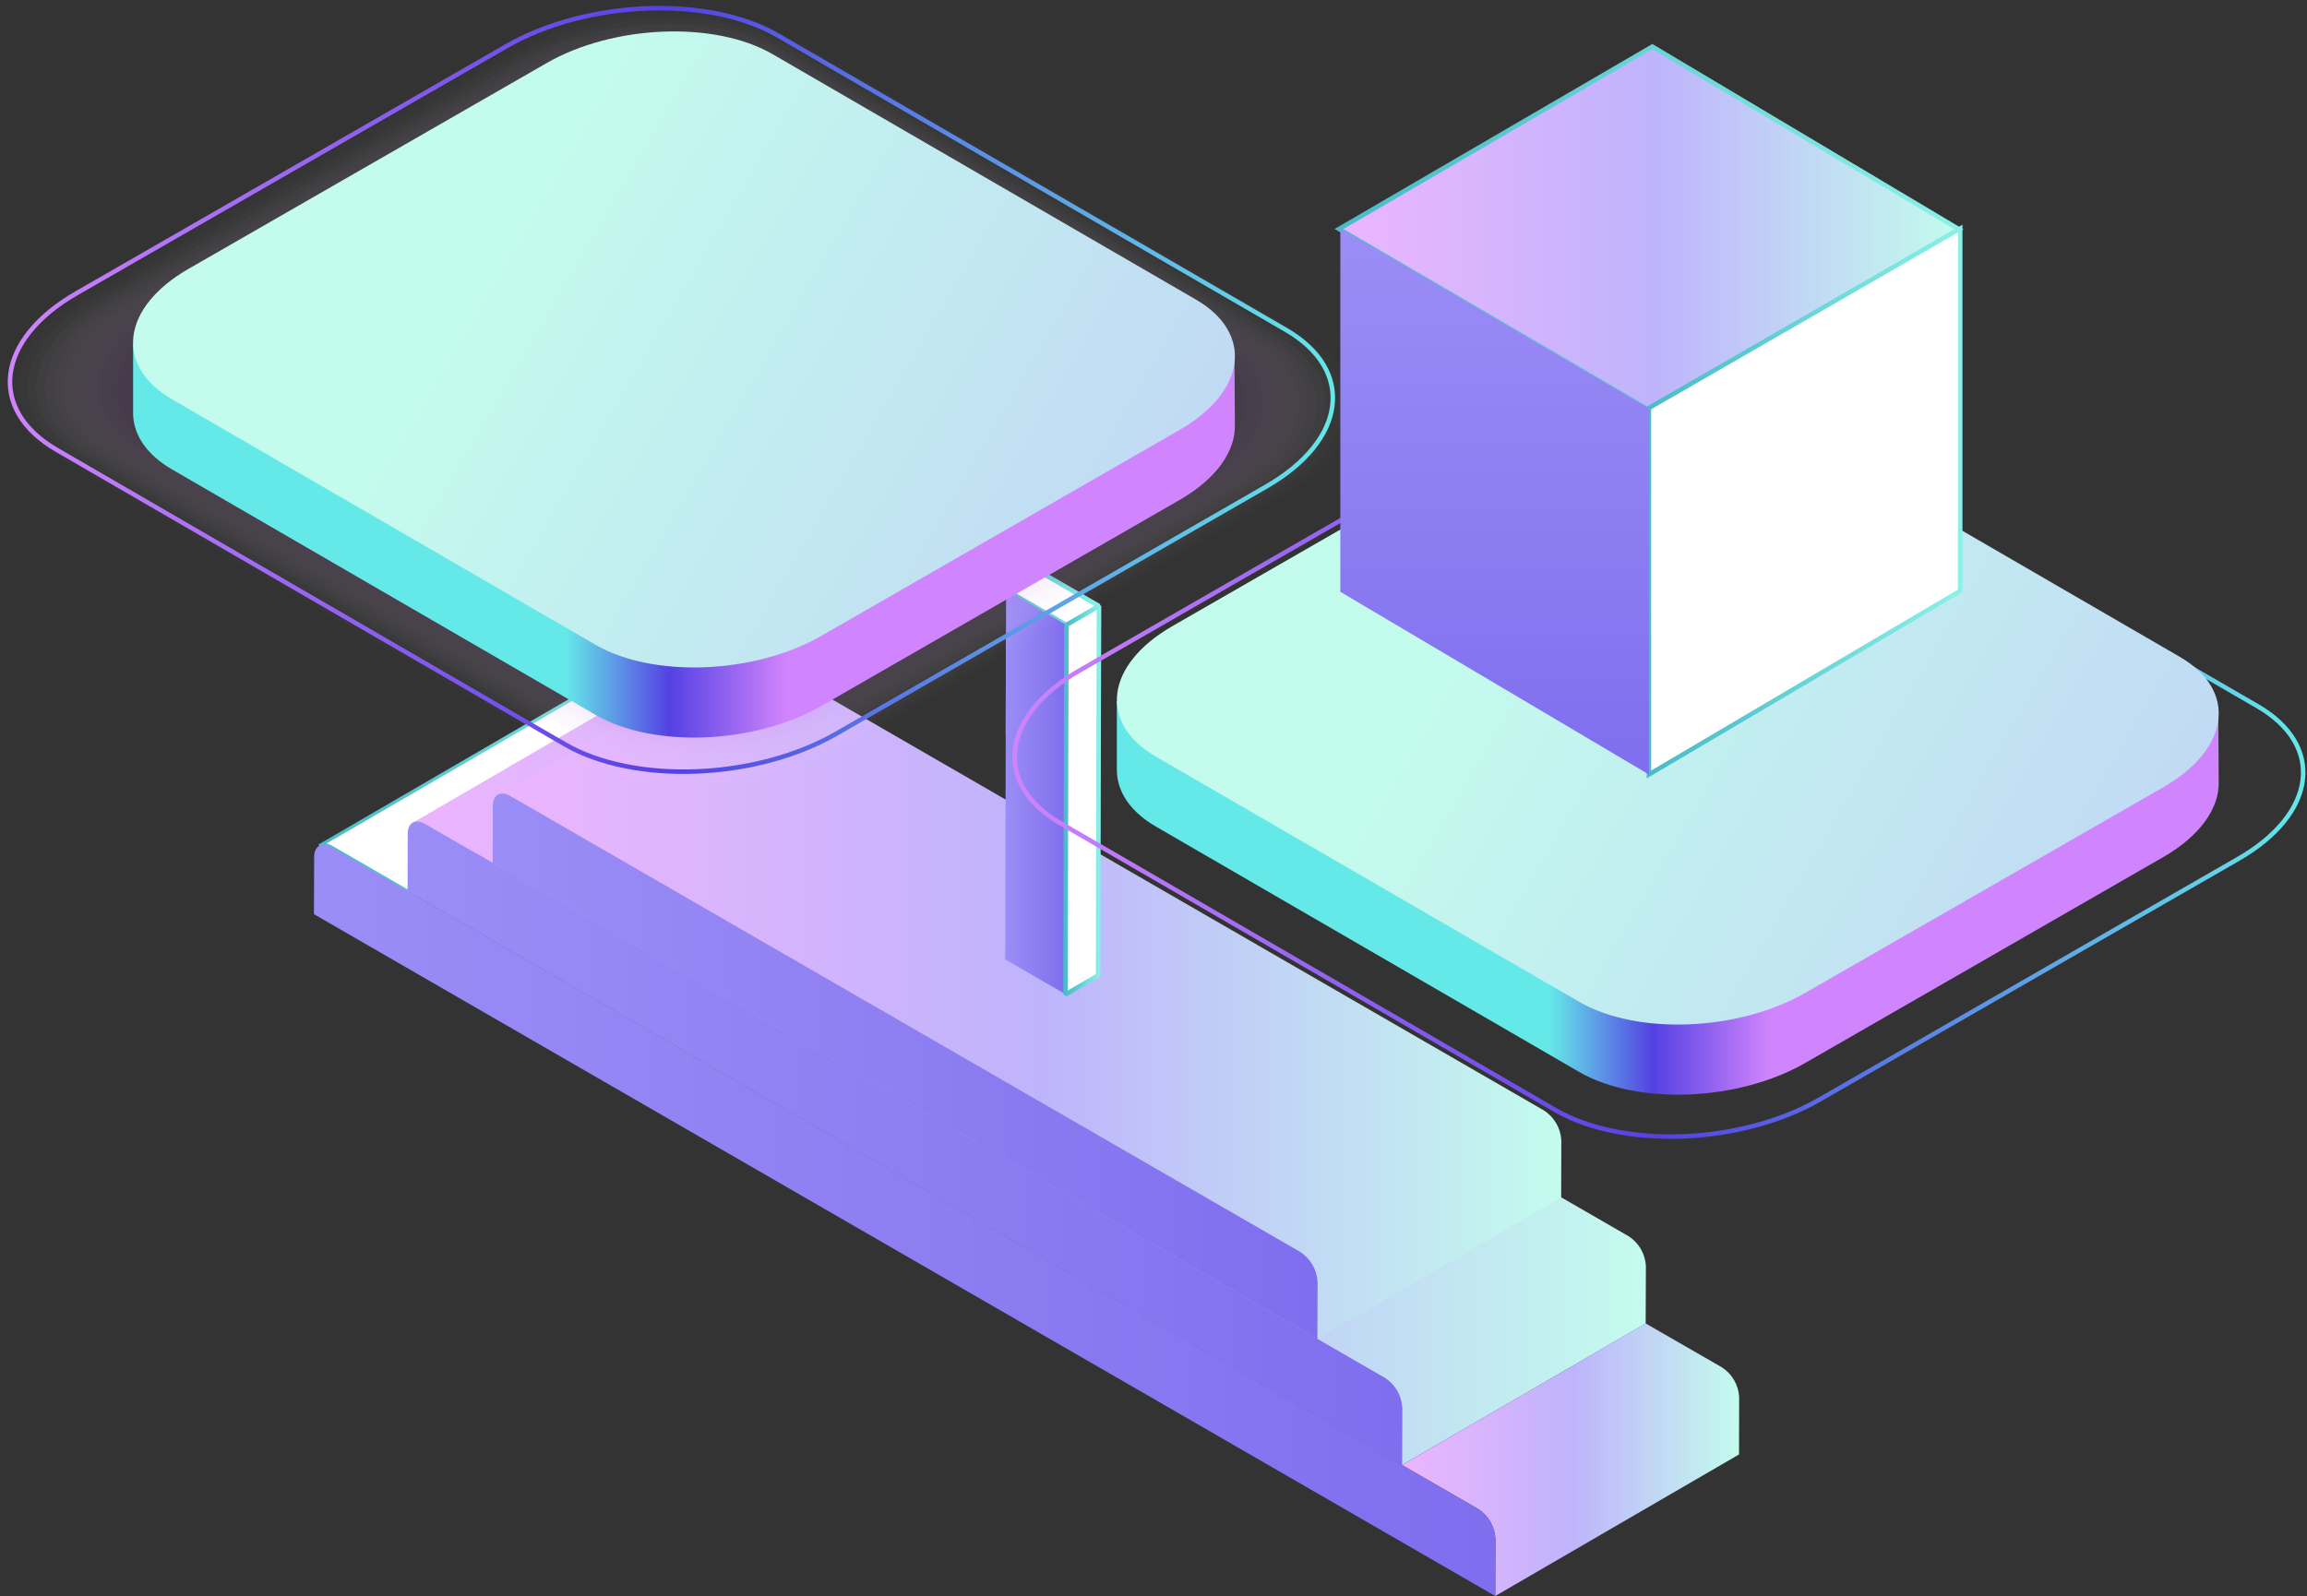 <svg width="513" height="355" viewBox="0 0 513 355" fill="none" xmlns="http://www.w3.org/2000/svg">
<rect x="0" y="0" width="513" height="355" fill="#333333" stroke="none"/>
<path d="M158.552 158.687L90.61 198.199L73.698 188.433C72.629 187.812 71.664 187.778 70.981 188.157L138.94 148.68C139.629 148.266 140.595 148.335 141.663 148.955L158.552 158.687Z" fill="white" stroke="url(#paint0_linear_209_8841)" stroke-width="0.71" stroke-miterlimit="10"/>
<path d="M90.629 198.193L144.836 166.689L365.977 294.359L311.77 325.869L90.629 198.193Z" fill="url(#paint1_linear_209_8841)"/>
<path d="M365.994 281.657L365.937 294.365L311.73 325.851L311.764 313.138C311.706 311.814 311.331 310.523 310.673 309.373C310.014 308.223 309.091 307.247 307.979 306.526L94.506 183.28C93.438 182.659 92.473 182.59 91.783 183.004L145.99 151.489C146.679 151.11 147.644 151.144 148.713 151.765L362.203 275.005C363.315 275.735 364.239 276.719 364.898 277.876C365.557 279.032 365.933 280.328 365.994 281.657Z" fill="url(#paint2_linear_209_8841)"/>
<path d="M307.985 306.515C309.1 307.241 310.028 308.22 310.692 309.374C311.356 310.527 311.737 311.821 311.805 313.15L311.77 325.869L90.629 198.17L90.663 185.451C90.663 183.01 92.387 182.005 94.512 183.245L307.985 306.515Z" fill="url(#paint3_linear_209_8841)"/>
<path d="M386.732 310.766L386.697 323.513L332.49 355L332.525 342.287C332.456 340.956 332.074 339.66 331.409 338.505C330.744 337.349 329.815 336.368 328.699 335.64L311.752 325.874L365.936 294.365L382.883 304.131C384.005 304.852 384.939 305.829 385.609 306.983C386.278 308.137 386.663 309.434 386.732 310.766Z" fill="url(#paint4_linear_209_8841)"/>
<path d="M328.699 335.64C329.816 336.368 330.745 337.349 331.411 338.504C332.077 339.659 332.46 340.955 332.53 342.287L332.496 355L69.814 203.34L69.855 190.627C69.855 188.186 71.578 187.181 73.698 188.416L90.627 198.182L311.798 325.857L328.699 335.64Z" fill="url(#paint5_linear_209_8841)"/>
<path d="M347.185 253.618L347.151 266.325L292.944 297.812L292.979 285.104C292.903 283.771 292.515 282.474 291.845 281.318C291.176 280.162 290.243 279.18 289.124 278.452L113.451 177.047C112.383 176.426 111.418 176.358 110.729 176.771L164.935 145.285C165.625 144.871 166.59 144.905 167.658 145.526L343.331 247C344.45 247.721 345.382 248.696 346.052 249.846C346.722 250.997 347.11 252.289 347.185 253.618Z" fill="url(#paint6_linear_209_8841)"/>
<path d="M289.13 278.469C290.25 279.194 291.183 280.173 291.852 281.328C292.521 282.482 292.907 283.778 292.979 285.11L292.944 297.829L109.562 191.96L109.597 179.241C109.597 176.8 111.32 175.795 113.457 177.041L289.13 278.469Z" fill="url(#paint7_linear_209_8841)"/>
<path d="M223.686 142.125L230.936 137.914L230.873 159.244L223.629 163.461L223.686 142.125Z" fill="#9EA9C9"/>
<path d="M223.721 131.262L230.965 127.051L244.384 134.795L237.14 139.006L223.721 131.262Z" fill="white" stroke="url(#paint8_linear_209_8841)" stroke-linejoin="bevel"/>
<path d="M237.134 139C237.054 173.899 237.261 84.001 236.939 221.149L223.52 213.399L223.721 131.25L237.134 139Z" fill="url(#paint9_linear_209_8841)"/>
<path d="M244.39 134.795L244.356 145.658L244.293 166.994L244.183 216.961L236.934 221.178L237.048 171.205L237.106 149.869L237.14 139.006L244.39 134.795Z" fill="white" stroke="url(#paint10_linear_209_8841)" stroke-linejoin="bevel"/>
<g opacity="0.3">
<g opacity="0.5">
<g style="mix-blend-mode:multiply" opacity="0.05">
<path d="M127.383 168.206L12.587 101.659C-3.119 92.554 -1.12 76.699 17.051 66.249L114.136 10.434C132.289 -0.021 159.755 -1.101 175.46 8.021L290.256 74.55C305.962 83.65 303.963 99.505 285.793 109.955L188.708 165.77C170.549 176.22 143.089 177.311 127.383 168.206Z" fill="#F9F3FC"/>
</g>
<g style="mix-blend-mode:multiply" opacity="0.1">
<path d="M127.698 167.149L14.441 101.481C-1.069 92.497 0.913 76.86 18.848 66.548L114.617 11.468C132.546 1.128 159.638 0.082 175.137 9.061L288.382 74.728C303.893 83.713 301.905 99.35 283.976 109.662L188.224 164.73C170.295 175.042 143.197 176.116 127.698 167.149Z" fill="#F4E7F8"/>
</g>
<g style="mix-blend-mode:multiply" opacity="0.14">
<path d="M128.021 166.063L16.298 101.298C1.012 92.439 2.953 77.009 20.641 66.829L115.113 12.502C132.8 2.334 159.53 1.271 174.817 10.135L286.545 74.912C301.832 83.771 299.884 99.201 282.197 109.38L187.725 163.702C170.043 173.864 143.307 174.927 128.021 166.063Z" fill="#EEDBF5"/>
</g>
<g style="mix-blend-mode:multiply" opacity="0.19">
<path d="M128.342 164.995L18.154 101.12C3.074 92.382 4.993 77.164 22.439 67.134L115.612 13.553C133.059 3.523 159.421 2.478 174.495 11.215L284.69 75.09C299.764 83.828 297.845 99.046 280.404 109.076L187.225 162.657C169.785 172.687 143.422 173.732 128.342 164.995Z" fill="#E8CEF2"/>
</g>
<g style="mix-blend-mode:multiply" opacity="0.24">
<path d="M128.681 163.926L20.009 100.936C5.142 92.319 7.032 77.314 24.232 67.427L116.112 14.576C133.312 4.684 159.306 3.661 174.174 12.278L282.834 75.274C297.701 83.891 295.806 98.896 278.606 108.783L186.703 161.617C169.526 171.509 143.531 172.543 128.681 163.926Z" fill="#E3C2EF"/>
</g>
<g style="mix-blend-mode:multiply" opacity="0.29">
<path d="M128.986 162.852L21.865 100.758C7.204 92.261 9.071 77.469 26.03 67.72L116.617 15.627C133.576 5.861 159.203 4.862 173.858 13.329L280.979 75.452C295.633 83.949 293.766 98.741 276.808 108.496L186.232 160.583C169.273 170.331 143.617 171.348 128.986 162.852Z" fill="#DDB6EB"/>
</g>
<g style="mix-blend-mode:multiply" opacity="0.33">
<path d="M129.307 161.783L23.72 100.574C9.272 92.204 11.11 77.595 27.827 68.007L117.111 16.667C133.822 7.056 159.087 6.051 173.53 14.426L279.123 75.636C293.57 84.012 291.726 98.615 275.015 108.203L185.731 159.543C169.014 169.154 143.755 170.159 129.307 161.783Z" fill="#D7AAE8"/>
</g>
<g style="mix-blend-mode:multiply" opacity="0.38">
<path d="M129.629 160.715L25.576 100.396C11.335 92.141 13.15 77.773 29.597 68.3L117.583 17.707C134.058 8.234 158.944 7.246 173.186 15.495L277.268 75.808C291.503 84.064 289.693 98.431 273.246 107.904L185.232 158.532C168.762 167.976 143.865 168.964 129.629 160.715Z" fill="#D29EE5"/>
</g>
<g style="mix-blend-mode:multiply" opacity="0.43">
<path d="M129.95 159.64L27.431 100.212C13.402 92.083 15.189 77.928 31.418 68.616L118.105 18.769C134.334 9.434 158.892 8.429 172.886 16.592L275.411 75.998C289.434 84.127 287.653 98.287 271.425 107.594L184.732 157.469C168.503 166.798 143.979 167.775 129.95 159.64Z" fill="#CC92E1"/>
</g>
<g style="mix-blend-mode:multiply" opacity="0.48">
<path d="M130.273 158.572L29.298 100.034C15.465 92.02 17.235 78.106 33.211 68.915L118.605 19.809C134.593 10.618 158.749 9.658 172.571 17.666L273.556 76.205C287.372 84.219 285.62 98.161 269.627 107.352L184.232 156.429C168.251 165.621 144.089 166.574 130.273 158.572Z" fill="#C686DE"/>
</g>
<g style="mix-blend-mode:multiply" opacity="0.52">
<path d="M130.594 157.498L31.142 99.85C17.533 91.962 19.268 78.233 35.008 69.179L119.104 20.82C134.845 11.767 158.639 10.825 172.248 18.712L271.723 76.383C285.327 84.27 283.598 98.006 267.851 107.054L183.738 155.389C167.992 164.443 144.191 165.385 130.594 157.498Z" fill="#C179DB"/>
</g>
<g style="mix-blend-mode:multiply" opacity="0.57">
<path d="M130.915 156.429L32.997 99.672C19.6 91.893 21.301 78.382 36.806 69.489L119.604 21.86C135.114 12.944 158.53 12.014 171.926 19.78L269.844 76.538C283.241 84.305 281.535 97.828 266.036 106.743L183.255 154.35C167.744 163.265 144.312 164.196 130.915 156.429Z" fill="#BB6DD8"/>
</g>
<g style="mix-blend-mode:multiply" opacity="0.62">
<path d="M131.237 155.361L34.852 99.488C21.64 91.842 23.363 78.537 38.598 69.759L120.098 22.894C135.356 14.122 158.415 13.209 171.605 20.849L267.989 76.722C281.173 84.368 279.478 97.673 264.238 106.451L182.738 153.316C167.48 162.088 144.421 163.001 131.237 155.361Z" fill="#B561D4"/>
</g>
<g style="mix-blend-mode:multiply" opacity="0.67">
<path d="M131.553 154.287L36.708 99.304C23.731 91.784 25.379 78.681 40.396 70.064L120.597 23.934C135.614 15.317 158.306 14.398 171.283 21.923L266.133 76.906C279.11 84.425 277.467 97.523 262.445 106.158L182.238 152.276C167.227 160.91 144.536 161.812 131.553 154.287Z" fill="#B055D1"/>
</g>
<g style="mix-blend-mode:multiply" opacity="0.71">
<path d="M131.88 153.218L38.563 99.126C25.793 91.727 27.419 78.842 42.194 70.345L121.097 24.962C135.867 16.466 158.191 15.581 170.961 22.98L264.255 77.084C277.019 84.483 275.394 97.368 260.624 105.865L181.721 151.248C166.968 159.733 144.645 160.617 131.88 153.218Z" fill="#AA49CE"/>
</g>
<g style="mix-blend-mode:multiply" opacity="0.76">
<path d="M132.196 152.15L40.419 98.942C27.861 91.664 29.458 78.991 43.986 70.638L121.597 26.008C136.125 17.655 158.081 16.782 170.639 24.06L262.422 77.268C274.98 84.546 273.377 97.219 258.849 105.572L181.244 150.202C166.716 158.532 144.765 159.428 132.196 152.15Z" fill="#A43DCA"/>
</g>
<g style="mix-blend-mode:multiply" opacity="0.81">
<path d="M132.518 151.064L42.274 98.787C29.923 91.629 31.497 79.169 45.784 70.954L122.091 27.07C136.378 18.856 157.972 18 170.346 25.157L260.595 77.469C272.941 84.626 271.372 97.087 257.085 105.302L180.744 149.162C166.457 157.383 144.869 158.233 132.518 151.064Z" fill="#9F31C7"/>
</g>
<g style="mix-blend-mode:multiply" opacity="0.86">
<path d="M132.839 150.007L44.13 98.58C31.991 91.549 33.537 79.295 47.577 71.218L122.591 28.087C136.637 20.01 157.857 19.166 169.996 26.203L258.711 77.629C270.85 84.661 269.304 96.914 255.264 104.991L180.244 148.122C166.204 156.199 144.978 157.044 132.839 150.007Z" fill="#9924C4"/>
</g>
<g style="mix-blend-mode:multiply" opacity="0.9">
<path d="M133.161 148.938L45.985 98.385C34.054 91.491 35.576 79.427 49.375 71.494L123.09 29.104C136.878 21.171 157.748 20.343 169.674 27.254L256.855 77.808C268.781 84.701 267.265 96.765 253.46 104.698L179.745 147.088C165.946 155.022 145.093 155.849 133.161 148.938Z" fill="#9318C1"/>
</g>
<g style="mix-blend-mode:multiply" opacity="0.95">
<path d="M133.484 147.864L47.842 98.213C36.123 91.422 37.617 79.594 51.174 71.787L123.592 30.144C137.149 22.349 157.635 21.527 169.354 28.329L255.001 77.991C266.715 84.782 265.227 96.61 251.669 104.417L179.235 146.049C165.695 153.844 145.203 154.66 133.484 147.864Z" fill="#8E0CBD"/>
</g>
<g style="mix-blend-mode:multiply">
<path d="M133.805 146.796L49.697 98.04C38.207 91.371 39.655 79.755 52.965 72.097L124.085 31.201C137.395 23.543 157.519 22.745 169.025 29.414L253.139 78.169C264.628 84.845 263.181 96.455 249.864 104.113L178.745 145.009C165.446 152.667 145.34 153.465 133.805 146.796Z" fill="#8800BA"/>
</g>
</g>
</g>
<path d="M274.595 94.536L274.503 77.727L258.085 77.647L171.8 27.628C158.92 20.16 136.407 21.056 121.505 29.627L41.935 75.389C41.286 75.762 40.666 76.153 40.068 76.538L29.596 76.486V92.066C29.693 96.69 32.543 101.102 38.264 104.417L132.385 158.991C145.259 166.459 167.778 165.563 182.68 156.998L262.261 111.23C270.545 106.474 274.721 100.344 274.595 94.57V94.536Z" fill="url(#paint11_linear_209_8841)"/>
<path d="M132.385 143.4L38.264 88.826C25.391 81.358 27.028 68.363 41.924 59.798L121.511 14.053C136.412 5.482 158.926 4.592 171.805 12.054L265.926 66.628C278.8 74.097 277.163 87.091 262.261 95.656L182.68 141.407C167.778 149.972 145.259 150.868 132.385 143.4Z" fill="url(#paint12_linear_209_8841)"/>
<path d="M125.636 165.569L12.639 100.068C-2.82 91.112 -0.85 75.51 17.033 65.221L112.596 10.285C130.485 0.002 157.514 -1.073 172.973 7.889L285.959 73.378C301.418 82.34 299.453 97.937 281.564 108.226L186.007 163.168C168.124 173.468 141.095 174.525 125.636 165.569Z" stroke="url(#paint13_linear_209_8841)" stroke-miterlimit="10"/>
<path d="M345.83 246.891L235.762 183.085C220.705 174.353 222.618 159.158 240.047 149.139L333.111 95.616C350.54 85.575 376.851 84.552 391.931 93.284L502.005 157.084C517.061 165.816 515.143 181.017 497.719 191.035L404.655 244.553C387.226 254.571 360.892 255.617 345.83 246.891Z" stroke="url(#paint14_linear_209_8841)" stroke-miterlimit="10"/>
<path d="M493.364 173.968L493.272 157.159L476.854 157.073L390.575 107.059C377.695 99.591 355.176 100.488 340.28 109.053L260.693 154.821C260.044 155.194 259.424 155.579 258.82 155.97L248.354 155.918V171.498C248.457 176.093 251.306 180.534 257.028 183.849L351.149 238.423C364.023 245.891 386.542 244.995 401.438 236.424L481.03 190.645C489.308 185.882 493.491 179.73 493.364 173.985V173.968Z" fill="url(#paint15_linear_209_8841)"/>
<path d="M351.155 222.832L257.034 168.298C244.155 160.83 245.798 147.835 260.694 139.27L340.281 93.502C355.177 84.937 377.696 84.041 390.575 91.509L484.69 146.083C497.57 153.551 495.933 166.54 481.031 175.111L401.444 220.833C386.548 229.404 364.029 230.294 351.155 222.832Z" fill="url(#paint16_linear_209_8841)"/>
<path d="M435.601 50.986L366.648 91.084L297.752 50.934L367.429 10.359L435.601 50.986Z" fill="url(#paint17_linear_209_8841)" stroke="url(#paint18_linear_209_8841)" stroke-miterlimit="10"/>
<path d="M366.66 172.267V90.75L435.884 50.848V131.428L366.66 172.267Z" fill="white" stroke="url(#paint19_linear_209_8841)" stroke-miterlimit="10"/>
<path d="M366.659 172.267V90.75L298.039 50.796V131.63L366.659 172.267Z" fill="url(#paint20_linear_209_8841)"/>
<defs>
<linearGradient id="paint0_linear_209_8841" x1="70.877" y1="173.319" x2="158.977" y2="173.319" gradientUnits="userSpaceOnUse">
<stop stop-color="#49BCC7"/>
<stop offset="0.34" stop-color="#5CCBD1"/>
<stop offset="1" stop-color="#8BF1E8"/>
</linearGradient>
<linearGradient id="paint1_linear_209_8841" x1="90.629" y1="246.276" x2="365.971" y2="246.276" gradientUnits="userSpaceOnUse">
<stop stop-color="#9B8DF6"/>
<stop offset="0.64" stop-color="#8A7AF1"/>
<stop offset="0.99" stop-color="#7F6EEE"/>
</linearGradient>
<linearGradient id="paint2_linear_209_8841" x1="91.783" y1="238.544" x2="365.994" y2="238.544" gradientUnits="userSpaceOnUse">
<stop stop-color="#ECB5FE"/>
<stop offset="0.51" stop-color="#BFB4FC"/>
<stop offset="1" stop-color="#C3FCED"/>
</linearGradient>
<linearGradient id="paint3_linear_209_8841" x1="90.629" y1="254.307" x2="311.805" y2="254.307" gradientUnits="userSpaceOnUse">
<stop stop-color="#9B8DF6"/>
<stop offset="0.64" stop-color="#8A7AF1"/>
<stop offset="0.99" stop-color="#7F6EEE"/>
</linearGradient>
<linearGradient id="paint4_linear_209_8841" x1="311.752" y1="324.679" x2="386.732" y2="324.679" gradientUnits="userSpaceOnUse">
<stop stop-color="#ECB5FE"/>
<stop offset="0.51" stop-color="#BFB4FC"/>
<stop offset="1" stop-color="#C3FCED"/>
</linearGradient>
<linearGradient id="paint5_linear_209_8841" x1="69.814" y1="271.443" x2="332.53" y2="271.443" gradientUnits="userSpaceOnUse">
<stop stop-color="#9B8DF6"/>
<stop offset="0.64" stop-color="#8A7AF1"/>
<stop offset="0.99" stop-color="#7F6EEE"/>
</linearGradient>
<linearGradient id="paint6_linear_209_8841" x1="110.729" y1="221.413" x2="347.185" y2="221.413" gradientUnits="userSpaceOnUse">
<stop stop-color="#ECB5FE"/>
<stop offset="0.51" stop-color="#BFB4FC"/>
<stop offset="1" stop-color="#C3FCED"/>
</linearGradient>
<linearGradient id="paint7_linear_209_8841" x1="109.562" y1="237.171" x2="292.967" y2="237.171" gradientUnits="userSpaceOnUse">
<stop stop-color="#9B8DF6"/>
<stop offset="0.64" stop-color="#8A7AF1"/>
<stop offset="0.99" stop-color="#7F6EEE"/>
</linearGradient>
<linearGradient id="paint8_linear_209_8841" x1="223.577" y1="133.031" x2="244.528" y2="133.031" gradientUnits="userSpaceOnUse">
<stop stop-color="#49BCC7"/>
<stop offset="0.34" stop-color="#5CCBD1"/>
<stop offset="1" stop-color="#8BF1E8"/>
</linearGradient>
<linearGradient id="paint9_linear_209_8841" x1="223.52" y1="176.22" x2="237.134" y2="176.22" gradientUnits="userSpaceOnUse">
<stop stop-color="#9B8DF6"/>
<stop offset="0.64" stop-color="#8A7AF1"/>
<stop offset="0.99" stop-color="#7F6EEE"/>
</linearGradient>
<linearGradient id="paint10_linear_209_8841" x1="236.646" y1="177.989" x2="244.677" y2="177.989" gradientUnits="userSpaceOnUse">
<stop stop-color="#49BCC7"/>
<stop offset="0.34" stop-color="#5CCBD1"/>
<stop offset="1" stop-color="#8BF1E8"/>
</linearGradient>
<linearGradient id="paint11_linear_209_8841" x1="181.922" y1="93.301" x2="125.917" y2="93.301" gradientUnits="userSpaceOnUse">
<stop offset="0.13" stop-color="#D084FD"/>
<stop offset="0.59" stop-color="#5441E3"/>
<stop offset="1" stop-color="#65E8E8"/>
</linearGradient>
<linearGradient id="paint12_linear_209_8841" x1="702.953" y1="398.952" x2="108.143" y2="52.094" gradientUnits="userSpaceOnUse">
<stop stop-color="#ECB5FE"/>
<stop offset="0.51" stop-color="#BFB4FC"/>
<stop offset="1" stop-color="#C3FCED"/>
</linearGradient>
<linearGradient id="paint13_linear_209_8841" x1="1.942" y1="86.729" x2="296.65" y2="86.729" gradientUnits="userSpaceOnUse">
<stop stop-color="#D084FD"/>
<stop offset="0.5" stop-color="#5441E3"/>
<stop offset="1" stop-color="#65E8E8"/>
</linearGradient>
<linearGradient id="paint14_linear_209_8841" x1="225.324" y1="170.084" x2="512.443" y2="170.084" gradientUnits="userSpaceOnUse">
<stop stop-color="#D084FD"/>
<stop offset="0.5" stop-color="#5441E3"/>
<stop offset="1" stop-color="#65E8E8"/>
</linearGradient>
<linearGradient id="paint15_linear_209_8841" x1="400.685" y1="172.733" x2="344.686" y2="172.733" gradientUnits="userSpaceOnUse">
<stop offset="0.13" stop-color="#D084FD"/>
<stop offset="0.59" stop-color="#5441E3"/>
<stop offset="1" stop-color="#65E8E8"/>
</linearGradient>
<linearGradient id="paint16_linear_209_8841" x1="921.723" y1="478.384" x2="326.907" y2="131.526" gradientUnits="userSpaceOnUse">
<stop stop-color="#ECB5FE"/>
<stop offset="0.51" stop-color="#BFB4FC"/>
<stop offset="1" stop-color="#C3FCED"/>
</linearGradient>
<linearGradient id="paint17_linear_209_8841" x1="297.752" y1="50.721" x2="435.601" y2="50.721" gradientUnits="userSpaceOnUse">
<stop stop-color="#ECB5FE"/>
<stop offset="0.51" stop-color="#BFB4FC"/>
<stop offset="1" stop-color="#C3FCED"/>
</linearGradient>
<linearGradient id="paint18_linear_209_8841" x1="297.183" y1="50.721" x2="436.164" y2="50.721" gradientUnits="userSpaceOnUse">
<stop stop-color="#49BCC7"/>
<stop offset="0.34" stop-color="#5CCBD1"/>
<stop offset="1" stop-color="#8BF1E8"/>
</linearGradient>
<linearGradient id="paint19_linear_209_8841" x1="366.373" y1="111.557" x2="436.171" y2="111.557" gradientUnits="userSpaceOnUse">
<stop stop-color="#49BCC7"/>
<stop offset="0.34" stop-color="#5CCBD1"/>
<stop offset="1" stop-color="#8BF1E8"/>
</linearGradient>
<linearGradient id="paint20_linear_209_8841" x1="332.346" y1="50.796" x2="332.346" y2="172.267" gradientUnits="userSpaceOnUse">
<stop stop-color="#9B8DF6"/>
<stop offset="0.64" stop-color="#8A7AF1"/>
<stop offset="0.99" stop-color="#7F6EEE"/>
</linearGradient>
</defs>
</svg>
